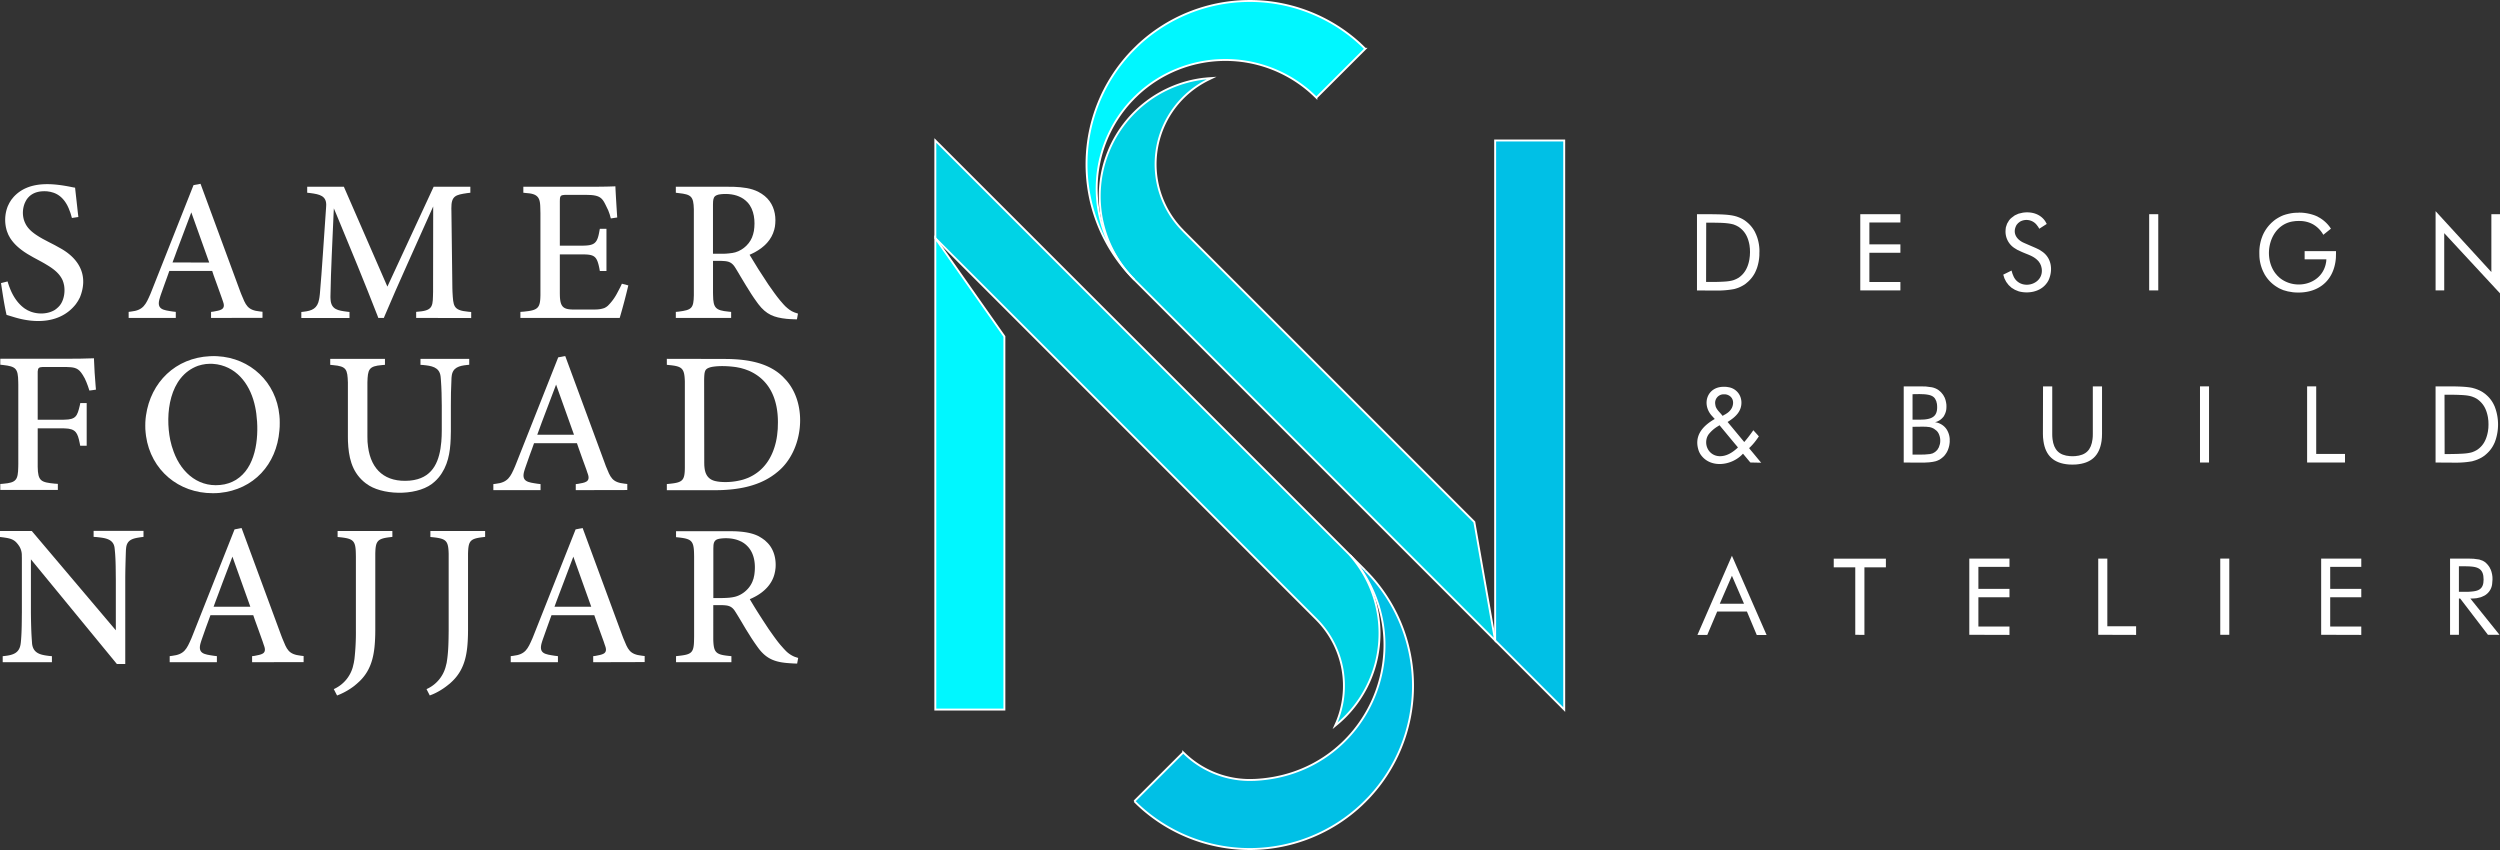 <svg xmlns="http://www.w3.org/2000/svg" width="2605.98" height="886.03" viewBox="0 0 2605.98 886.03"><rect x="0" y="0" width="2605.98" height="886.03" fill="#333333" stroke="none"/><title>LOGO-SAM-ORIG-3-cyn</title><polygon points="2052.78 582.26 2052.78 661.7 2094.66 661.82 2094.66 653.06 2062.26 653.06 2062.26 622.58 2094.66 622.58 2094.66 613.82 2062.26 613.82 2062.26 590.9 2094.66 590.9 2094.66 582.26 2052.78 582.26" style="fill:#fff"/><polygon points="2187.18 582.26 2187.18 661.7 2226.66 661.82 2226.66 652.82 2196.66 652.82 2196.66 582.26 2187.18 582.26" style="fill:#fff"/><polygon points="1933.92 661.7 1943.46 661.82 1943.46 591.38 1965.84 591.38 1965.84 582.38 1911.48 582.38 1911.48 591.38 1933.92 591.38 1933.92 661.7" style="fill:#fff"/><rect x="2314.38" y="582.26" width="9.42" height="79.44" style="fill:#fff"/><path d="M1911.53,658.56l-35.94,82.5h10.26l10.32-24.36h31l10.26,24.48h10.26Zm-12.66,50,12.66-29.16,12.6,29.16Z" transform="translate(-106.19 -79.24)" style="fill:#fff"/><polygon points="2419.56 582.26 2419.56 661.7 2461.38 661.82 2461.38 653.06 2428.98 653.06 2428.98 622.58 2461.38 622.58 2461.38 613.82 2428.98 613.82 2428.98 590.9 2461.38 590.9 2461.38 582.26 2419.56 582.26" style="fill:#fff"/><rect x="2293.26" y="402.74" width="9.42" height="79.38" style="fill:#fff"/><polygon points="2404.92 402.74 2404.92 482.12 2444.4 482.12 2444.4 473.18 2414.4 473.18 2414.4 402.74 2404.92 402.74" style="fill:#fff"/><polygon points="1939.14 302.72 1980.96 302.72 1980.96 293.96 1948.62 293.96 1948.62 263.48 1980.96 263.48 1980.96 254.72 1948.62 254.72 1948.62 231.92 1980.96 231.92 1980.96 223.28 1939.14 223.28 1939.14 302.72" style="fill:#fff"/><rect x="2240.28" y="223.28" width="9.48" height="79.44" style="fill:#fff"/><polygon points="2538.84 220.1 2538.84 302.72 2547.84 302.72 2547.84 243.02 2605.98 305.78 2605.98 223.28 2596.98 223.28 2596.98 283.58 2538.84 220.1" style="fill:#fff"/><path d="M934.25,404.88c-3.76-1.43-6.36-3.57-9.3-6.24l-2-2.1-3.48-4c-4.17-5-7.9-10.37-11.64-15.72l-1.38-2v-.06l-.84-1.26c-6.05-9.12-12-18.35-17.52-27.78l-.54-.9,0,0,2.78-1.3,2.76-1.38c9.65-5.26,17.36-12.75,20.22-23.64l.66-3,.36-3.18c.81-9.49-1.59-19.16-8.28-26.22l-2.76-2.58-3.12-2.28-3.18-1.86c-7.83-4.15-16.86-5-25.56-5.4l-5.76-.06h-55v6.24l2.94.36c13.14,1.42,15.51,3.47,15.84,16.86v89.58c-.2,13.76-2.37,15.38-15.72,17.1l-3.06.3v6.3h57.66v-6.3l-2.94-.3c-13.08-1.3-15.77-3.72-15.9-17.1l-.06-3.12V351.18h8.64c5.85.26,9.81.44,13.56,5.58l1.44,2.22,2.58,4.26,2.58,4.38,5.46,9.06,5.58,8.94,2.88,4.32,2.94,4.14,1.62,2.22c8.23,10.76,16.23,13.92,29.46,15.3l3.18.24v0l3.84.18,3.72.12,1.08-6Zm-65-61.92-3.18.42-3.54.3-3.78.06h-9.36v-51.3l.06-1.86.06-1.56c.35-2.94.8-5,3.72-6.3l1-.36,1.2-.36c6.71-1.14,14.74-.67,21,2l2.52,1.2,2.28,1.38,2.22,1.74,2,1.92c7.1,7.67,8.14,19.85,6.6,29.7l-.84,3.54-1.14,3.3C886.65,335.09,878.23,341.78,869.27,343Z" transform="translate(-106.19 -79.24)" style="fill:#fff"/><path d="M397.73,516.06l-.3-3.78c-3.29-34.6-30.23-60-64.8-61.74l-3.36-.12-4.2.12c-35.71,1.66-61.77,26.93-66.72,61.92l-.42,3.48-.24,3.48-.06,3.48.06,3.72.3,3.6.42,3.6c5.08,35.39,33.91,59.61,69.54,59.52l3.6-.06,3.6-.24c35.55-3.51,59.32-29.66,62.28-64.86l.3-4.08.06-4.14Zm-42,60.84-3.54,2.52-3.78,2-4,1.56-4.2,1.14c-25.36,4.91-44.61-11-53-34l-2-5.94L283.67,538c-5.52-27-1.2-66.45,28.92-77.46l4.14-1.14,4.2-.72,4.32-.24,2.52.06,2.46.24,2.46.3c22.41,3.92,35.19,23.28,39.48,44.34l.66,3.42.54,3.6C376.21,531.71,374.14,562.41,355.73,576.9Z" transform="translate(-106.19 -79.24)" style="fill:#fff"/><path d="M706.37,590.16h0l53.7-.12v-6.3l-2.64-.3c-13.36-1.36-14.9-6.59-19.68-18.24l-1.2-3.3L695.39,450.36l-7.32,1.38L644.45,561.9l-1.32,3.3c-4.77,11.13-7.52,17-20.28,18.36l-2.4.3v6.3h49.2v-6.3l-3.06-.36c-10-1.55-17.72-2-13.56-14.46l.78-2.4,4.38-12.48,2.34-6.36,2.34-6.6h44.7l1.56,4.56c2.59,7.7,5.56,15.31,8.28,23l1,3.06.54,1.5c3,8.53-3.38,9-10.2,10.26l-2.4.3v6.3Zm-40.14-57.78,2.28-6.24,2.34-6.42,4.92-13,10.08-26.58,18.66,52.26Z" transform="translate(-106.19 -79.24)" style="fill:#fff"/><polygon points="618.36 690.26 618.36 687.08 618.36 690.2 618.36 690.26" style="fill:#fff"/><polygon points="618.36 687.08 618.36 683.96 618.36 683.9 618.36 687.08" style="fill:#fff"/><path d="M778.19,769.38v-6.3l-2.64-.3c-13.33-1.45-14.79-6.56-19.62-18.24l-1.26-3.3-41.16-111.6-7.32,1.44L662.57,741.24l-1.32,3.3c-5,11.34-7.34,16.87-20.28,18.36l-2.4.3v6.3h49.2v-6.3l-3.06-.36c-10.17-1.63-17.58-2-13.56-14.46l.78-2.4,4.44-12.48,2.28-6.36,2.4-6.6h44.64l1.56,4.56c2.63,7.74,5.6,15.29,8.28,23l1,3.06.54,1.5c3.1,8.58-3.61,8.89-10.14,10.26l-2.4.3v6.3Zm-94-57.72,2.28-6.24,2.4-6.36L693.83,686l10-26.52,18.66,52.2Z" transform="translate(-106.19 -79.24)" style="fill:#fff"/><path d="M934.49,763.86a27.85,27.85,0,0,1-9.24-6.24l-2-2.1-3.54-4c-4.21-5-7.84-10.32-11.64-15.66l-1.38-2v-.06l-.84-1.26c-6-9.12-12-18.35-17.52-27.78l-.54-.9v-.06l2.82-1.26,2.7-1.38c9.55-5.06,17.5-12.92,20.22-23.64l.66-3,.42-3.18c.76-9.36-1.63-19.34-8.34-26.22l-2.76-2.64-3.06-2.22-3.18-1.92c-7.68-4-17.08-5-25.62-5.34l-5.76-.06h-55v6.24l2.94.3c13,1.47,15.59,3.5,15.84,16.92l.06,3.12v83.16l-.06,3.18c-.16,13.6-2.34,15.56-15.72,17l-3.06.36v6.3h57.72v-6.3l-3-.3c-13.31-1.39-15.52-3.65-15.9-17.1V710h8.58c5.81.25,9.85.38,13.56,5.58l1.44,2.22,2.58,4.2,2.64,4.38,5.34,9,5.64,9,2.88,4.32,2.94,4.2,1.62,2.22c8,10.58,16.5,14.07,29.52,15.24l3.12.24,3.9.24,3.66.12v0l1.08-5.88Zm-64.86-62-3.18.42-3.48.24-3.84.12h-9.36V651.3l.06-1.86.06-1.56c.24-2.83,1-5.12,3.72-6.36l1-.36,1.26-.3c6.68-1.15,14.7-.66,20.94,2l2.52,1.14,2.34,1.44,2.16,1.68,2,2c7.22,7.92,8.15,19.51,6.6,29.64l-.78,3.6-1.2,3.3C886.93,694,878.63,700.62,869.63,701.82Z" transform="translate(-106.19 -79.24)" style="fill:#fff"/><path d="M422.69,763.08v0h0l-2.64-.3c-13.43-1.5-14.76-6.5-19.62-18.24l-1.26-3.3L358,629.64l-7.32,1.44L307.07,741.24l-1.32,3.3c-5,11.34-7.34,16.87-20.28,18.36l-2.4.3v6.3h49.2v-6.3l-3.06-.36c-10.06-1.57-17.67-2-13.56-14.46l.78-2.4,4.38-12.48,2.34-6.36,2.4-6.6h44.64l1.56,4.56c2.66,7.69,5.68,15.26,8.28,23l1,3.06.54,1.5c3,8.54-3.37,8.83-10.14,10.26l-2.46.3v6.3l53.7-.12v-6.3Zm-93.84-51.42,2.28-6.24,2.4-6.36L338.39,686l10.08-26.52,18.66,52.2Z" transform="translate(-106.19 -79.24)" style="fill:#fff"/><path d="M925.85,475.74l-3.78-4-2.52-2.28c-14.72-12.41-34.69-15.51-53.34-16l-5.34-.06-59.58-.12v6.24l2.88.3c13.34,1.33,15.48,3.62,15.9,17.1v89.58c-.06,13.54-2.27,15.64-15.66,17l-3.12.3v6.42h50l4.8-.06c18.89-.48,38.72-3.82,54.66-14.58l3.06-2.16,3-2.4C943.34,549.46,948.71,501.8,925.85,475.74Zm-8.94,50.7-.66,6.54-.48,3.18-.6,3.06c-3.8,17-12.75,31-29.16,38.1l-2.64,1-2.7.9-2.82.72a66.93,66.93,0,0,1-21.12,1.56l-2.4-.3-2.16-.42c-5.39-1.17-8.94-4.14-10.68-9.42l-.54-2-.36-2.34-.24-2.52-.06-2.82-.12-86.16.06-2.7.12-2.22.18-1.86c.56-3.21,1.28-4.77,4.38-6.06l1.5-.54,1.74-.42c8-1.42,17.72-.9,25.62.24l4.56.9,4.32,1.26,4.14,1.56c22.39,9.81,30.37,30.77,30.3,53.94Z" transform="translate(-106.19 -79.24)" style="fill:#fff"/><polygon points="695.1 374 695.1 374.06 695.1 374.06 695.1 374.06 695.1 374" style="fill:#fff"/><path d="M761.15,376.74l-.3,1.2c-2.45,10.44-5.27,21-8.28,31.32l-.42,1.38H648.65v-6.3l3.42-.24,3.06-.36c12.54-1.37,14.2-4.75,14.4-16.86V301.2c-.42-11.25,1.05-19.28-12.6-20.52l-2.46-.24-2.76-.3V273.9h65.1c10.1,0,20.21,0,30.3-.42l.54-.06.06,1.08c.41,9,1,17.95,1.56,26.94l.3,4.5-6.66,1-1.2-4.32-1.56-4.26c-5.24-10.43-5.8-14.94-18.12-15.84l-1.92-.06-2-.06H694.79l-1.74.18-1.32.3-.9.6-.54.84-.36,1.2-.12,1.62-.06,2.1v46.08h22.8c13.11-.08,16.2-2,18.42-15.06l.48-2.52h6.9v44h-6.9l-.48-2.7c-2.64-13.28-5.38-14.61-18.66-14.64H689.75v40.86l.06,2.64c.47,11.42,3.71,14.06,14.82,14h21.06l2-.06a27.77,27.77,0,0,0,8.46-1.5l1.86-1,1.68-1.26a52.61,52.61,0,0,0,9.48-12.66l2.82-5.34,1.32-2.64,1.14-2.46Z" transform="translate(-106.19 -79.24)" style="fill:#fff"/><path d="M156.59,331.26v.06l6.66,3.42,6.48,3.6c19.74,11.26,28.68,28.92,19.74,50.94l-1.92,3.6-2.22,3.3c-15.82,20.3-42.34,20.59-65,13.5l-3.78-1.14L113,407.46l-.24-1.14c-2.2-9.83-3.69-20.13-5.22-30.06l-.3-1.92,6.84-1.74.78,2.52.9,2.64,1.08,2.76c3.18,7.89,8.17,15.49,15.24,20.4l2.88,1.74,3.12,1.38c8,3,18,2.73,25.38-1.8l1.8-1.38,1.68-1.5,1.5-1.62,1.32-1.86c3.43-5.65,4.36-13.08,3.18-19.5l-.6-2.46-.78-2.28c-3.21-7.39-9.68-12.16-16.38-16.2l-2.7-1.62-2.88-1.62-3-1.62-5.88-3.18-6-3.48L131.75,342c-6.07-4.2-11.12-8.57-15.12-14.88l-1.74-3.18-1.38-3.48a38.7,38.7,0,0,1,.9-26.52L116,290.7l1.92-3.12,2.28-2.82c15.86-17.58,41.42-14.54,62.28-10.2l1.08.18.9.12.3,2.88c.84,7.6,1.73,15.19,2.52,22.8l.6,4.92-6.72,1-1.5-5.16-1.92-5-1.14-2.46c-3.29-6.4-8.09-11.64-15.12-13.86l-2.82-.78-3.12-.48c-6.85-.53-13.6.46-18.84,5.28l-1.44,1.5L134,287.16,133,288.9l-.9,1.86a26.78,26.78,0,0,0-1,17.64l.78,2.22,1,2.1C136.16,319,142,323,147.89,326.58l2.7,1.56,2.94,1.56,3.06,1.62" transform="translate(-106.19 -79.24)" style="fill:#fff"/><path d="M540,410.64v0l57.36.12v-6.3l-3.24-.3c-15.72-1.5-15.38-6-16.26-20.64l-.12-3.84-1-80.52-.06-2.64c-.13-13.26,4.5-14.19,16.62-16l3.18-.36V273.9H558.23L510,378,464.63,273.9H426.41v6.24l3.3.36c9.46,1.3,17.48,2.65,16.44,14.16l-.12,1.92-.48,6.9c-2,27.37-3.54,54.93-5.94,82.26l-.42,3.36-.36,2.1c-1.72,9.62-7.31,12-16.32,13l-2.22.24v6.3h50.22v-6.3l-2.64-.3c-8.9-1.2-16.46-2-17.1-12.72l-.12-2.1v-1.26c.45-28.86,2.14-57.86,3.3-86.7l.24-4.92,3.06,7.26c14.43,34.77,28.83,69.67,42.48,104.76l.78,2.16h5.82l.84-2.1c15.14-35.82,31.57-71.18,47.28-106.74l3.3-7.32-.12,85.08v3.84c-.4,13.73.75,19.41-14.64,20.64l-3,.3v-.06" transform="translate(-106.19 -79.24)" style="fill:#fff"/><path d="M255.77,638.88v-6.24h-52v6.24l3,.18c8.18.93,17.93,1.53,18.9,11.7l.18,1.74.24,2.58c.8,9.47.72,19,.84,28.5v52.68l-87.6-103.5H106.19V639l3.48.42c5.18.79,9.75,1.31,13.56,5.28l1.5,1.74,1.26,1.74a17.94,17.94,0,0,1,2.94,10.5l.06,2.16v56.4c-.12,9.62-.06,19.26-.84,28.86l-.24,2.7-.24,1.8C126.29,760,119.81,762,111.35,763l-2.34.24v6.3h51.3v-6.3l-2.76-.24c-9-1.1-16.82-2.55-17.94-13l-.12-1.92-.18-2.46c-.65-9.42-.8-18.82-.9-28.26V662.28L228,771.36h8.76V683.58c0-9.61.31-19,.6-28.62l.12-2.7.18-1.74c.89-9.26,8-10.16,15.72-11.34l2.4-.3v-6.3" transform="translate(-106.19 -79.24)" style="fill:#fff"/><path d="M379.85,404.22l-2.58-.3c-13.37-1.32-14.91-6.73-19.68-18.24l-1.26-3.3-41.1-111.54-7.32,1.38L264.29,382.38l-1.32,3.3c-4.87,11.14-7.43,17-20.34,18.36l-2.34.3v6.3h49.14v-6.3l-3.06-.36c-10.09-1.56-17.62-2-13.5-14.46l.72-2.4L278,374.7l2.34-6.42,2.34-6.6h44.7l1.5,4.56c2.67,7.69,5.66,15.28,8.28,23l1.08,3.12.48,1.44c3.17,8.48-3.46,9-10.14,10.26l-2.4.3v6.3l53.64-.12v-6.3ZM286,352.86l2.34-6.24,2.34-6.42,4.92-13,10-26.58,18.66,52.26Z" transform="translate(-106.19 -79.24)" style="fill:#fff"/><path d="M379.85,410.5v0Z" transform="translate(-106.19 -79.24)" style="fill:#fff"/><path d="M199.37,486.36l-1.5-4.56-1.62-4.26-1.74-3.9-2.1-3.6-1.56-2.28c-4-5.57-8.89-5.71-15.06-5.94H150.35c-3.63.19-4.63,1-4.86,4.74v50.22h25.38l2.58-.06c12-.23,13.3-3.86,15.9-14.7l.54-2.64h6.66v44.46h-6.78l-.48-2.64c-2.17-10.69-4-15.15-15.78-15.42l-2.52-.06h-25.5v40.14c.22,14.91,3.49,16.09,17.64,17.52l3.36.24v6.3h-60v-6.18l3-.24c13.69-1.14,15.47-4,15.72-17.52l.06-3.24V480.48l-.06-3.24c-.24-13.77-2.33-16-15.78-17.52l-2.94-.3v-6.24h70.86c8.39-.09,16.83,0,25.2-.42l1.56-.06.06,1.38c.29,9.06.93,18.14,1.68,27.18l.36,4.2-6.84.9v-.06l6.84-.84v-.06" transform="translate(-106.19 -79.24)" style="fill:#fff"/><path d="M544.49,453.24v6.3l2.76.18c8.23.85,16.92,1.88,18.18,11.7l.18,1.74.18,2.28c.69,8.78.83,17.71.9,26.52v25.68l-.12,6.24-.36,5.88c-1.67,19.17-7.87,36-28.32,39.84l-2.34.36-2.4.3c-24.89,2-40.1-10.7-43.32-35.34l-.54-5.1-.12-5.34V477.9c.42-13.52,1.22-17,15.36-18.12l2.94-.24V453.3H450.41v6.24l2.94.3c14.19,1.2,15,4.57,15.48,18.12v56.76l.06,4.44c.67,16,3.63,30.91,16.2,41.94l2.28,1.86,3.72,2.52C508.61,596,544,596,559.49,581.1l1.86-1.8,2.22-2.46c9.52-11.7,11.88-25.65,12.42-40.32l.18-7.62v-27q-.06-13.36.6-26.7l.06-2,.18-1.68c.87-9.25,7.93-11,15.9-11.82l2.4-.24V453.3H544.49v6.24" transform="translate(-106.19 -79.24)" style="fill:#fff"/><path d="M515.21,632.7v6.18l-2.82.36c-13.1,1.56-14.74,4.23-15,17.28V736l-.06,5c-.47,18.08-2.63,35.28-16.38,48.42l-2.76,2.52-2.64,2.22a70.18,70.18,0,0,1-14.82,8.76l-3.18,1.32-3.42-6.66,2.16-1.08a35.62,35.62,0,0,0,17.64-21.84l1.08-4.5.66-4a247.55,247.55,0,0,0,1.5-29.82V659.82l-.06-3.18c-.19-13.67-2.54-15.86-16-17.34l-3-.3v-6.24h57.06v6.12" transform="translate(-106.19 -79.24)" style="fill:#fff"/><path d="M574.85,791.94l-2.7,2.16a68.92,68.92,0,0,1-14.76,8.82l-3.24,1.26h.06v.06l-3.42-6.66L553,796.5a35.5,35.5,0,0,0,17.64-21.84l1.14-4.5.6-4c1.34-9.89,1.39-19.86,1.5-29.82V656.64c-.35-13.68-2.43-15.82-16-17.34l-3.06-.3v-6.24h57.06v6.12l-2.82.36c-13.21,1.59-14.65,4.24-15,17.28V736l-.06,5c-.47,18.21-2.56,35.17-16.38,48.42l-2.7,2.52v-.06" transform="translate(-106.19 -79.24)" style="fill:#fff"/><path d="M2107.13,482v0Z" transform="translate(-106.19 -79.24)" style="fill:#fff"/><path d="M2138.57,537.06a21.1,21.1,0,0,0-3.06-10l-1-1.44-1.08-1.2a17.47,17.47,0,0,0-8.4-4.74l-1.62-.3v-.06l1.56-.48a15.38,15.38,0,0,0,6.24-4.26l1-1.14.9-1.62.78-1.68.6-1.74.42-1.8.18-1.86.06-1.8v-.06l-.06-2-.3-2-.42-2-.6-1.92-.72-1.8v-.06l-.06.12-.66-1.32-.84-1.32-1-1.26-1-1.2-1.2-1.08-1.2-1V486l-1.68-1.08-1.74-.84-1.8-.66-1.86-.48-6.42-.84-6.48-.12h-16.5v79.38l16.5.12,5.46-.06,4.5-.24,3.72-.48,2.88-.6,1.8-.6,1.74-.78,1.68-1,1.56-1.14,1.5-1.26,1.26-1.32,1.08-1.44,1-1.5.84-1.56.72-1.62v-.06h-.06l.54-1.38.42-1.5.36-1.5.24-1.56.18-1.56.06-1.56v-.06l-.06.06Zm-38.76-46.92,7.32-.12,4.92.18c4,.39,8.89.95,11.28,4.74l1.2,2.4.72,2.94c1.18,10.84-2.56,15.4-13.44,16.26l-4.68.18h-7.32Zm28.5,52.08-1.08,3.3-1.62,2.7-2.28,2.16-2.52,1.44-2.76.72-5.4.48-5.52.12h-7.32v-29L2110,524l3.9.06,3.9.42,2.22.66,2.1,1,2.82,2.16,1.14,1.32.9,1.5A17,17,0,0,1,2128.31,542.22Z" transform="translate(-106.19 -79.24)" style="fill:#fff"/><path d="M1941.83,561.36l-.36-.42c-3.54-4.22-7-8.5-10.56-12.72l-.54-.66L1930,547l-.36-.36-.18-.24v-.06l.06-.06.24-.24,1.08-1,2-2.1,1.92-2.22,1.92-2.46,1.8-2.52.84-1.26.24-.3.06-.06v-.06l-.12-.06c-1.77-2.08-3.73-4.15-5.58-6.18l-.06-.12h-.06v.06a136.19,136.19,0,0,1-9.36,12.18l-.06.06-.06-.06c-5.75-6.93-11.52-13.9-17.28-20.82l-.06-.06h.06l.18-.12.54-.3c7.53-4.76,13.83-10.59,13.68-20l-.06-1.26-.18-1.26a15.88,15.88,0,0,0-13.56-13.32l-1.38-.24-1.44-.12h-1.5c-17.32-.32-23.59,17.5-13.08,29.82l.06.06h.06l.12.18c1,1.08,2,2.22,3,3.3l.18.18-.06.06-.18.06c-13,7.53-21.78,18-16.38,33.36l.66,1.5.78,1.44c9.91,15.5,32.83,12.48,44.28.06l.24-.24.06-.06.12.12c2.49,3,5,6,7.5,9l.06.06,11.34.24Zm-40.74-70.92,1.14-.18h2.28l1.14.18c6.32,1.52,8.49,7.2,6.24,13l-.42,1-.54.9-.66,1a16.46,16.46,0,0,1-4.38,4l-.54.3-.06.06c-.79.63-1.83.93-2.64,1.56l-.3.18-.3.18-.12.06-.06.06-.36-.36c-2.4-3.21-5.77-5.78-7-9.72l-.24-1.2-.18-1.26A8.92,8.92,0,0,1,1901.09,490.44Zm16.68,55.26-.42.42c-5.32,4.91-11.68,9-19.2,8.64l-1.62-.18-1.56-.36c-8.32-2.39-12.24-11.39-9.3-19.32l.48-1.08.6-1.08.3-.48.48-.6a35.23,35.23,0,0,1,8.22-7.38l.36-.24h.06l.06-.06.12-.06.36-.24,1-.6.48-.3.3-.24h.12l.12.12.24.3c6.1,7.31,12.14,14.72,18.3,22l.3.42.18.24.06.06Z" transform="translate(-106.19 -79.24)" style="fill:#fff"/><path d="M2707.61,505.74l-1-2.82-1.08-2.28a31.81,31.81,0,0,0-7.44-9.6l-1.86-1.62v-.06l-.06.12-1.8-1.32-1.92-1.14-2-1-2-.84-2.16-.78-2.16-.6v-.12l-.06.06-1.32-.3c-6.15-1.19-13.3-1.3-19.56-1.44h-2.94v-.06l-.06.06h-15.18v79.38l18.78.12h2.76A92.71,92.71,0,0,0,2683,560.1l1.38-.36v-.06l2.1-.6,2.1-.78,2-.9,2-1,1.86-1.14,1.8-1.26V554l1.86-1.62a31.93,31.93,0,0,0,7.44-9.6l1.08-2.28v.06l1-2.82A51.89,51.89,0,0,0,2707.61,505.74Zm-7.56,19.62-.48,3.72c-1.5,8-4.48,14.65-11.52,19.26l-2.28,1.2-2.4,1c-5.06,1.57-10.83,1.63-16.08,1.86l-3.24.06-3.54.06h-6.06l-.12-61.8h9.54l3.24.06c5.15.23,11.15.27,16.08,1.92l2.52,1,2.34,1.26c7,4.82,10,11,11.52,19.2l.48,3.72.12,3.78Z" transform="translate(-106.19 -79.24)" style="fill:#fff"/><path d="M2228.51,337.86l3.36,1.62,3.06,2c10.14,7,11.36,19.93,6.48,30.24l-1.2,2-1.44,1.86c-6.72,8.07-18.7,10-28.38,7.32l-3.84-1.56-3.54-2.16-3.06-2.82-2.46-3.24-1.86-3.6-1.26-4,8.64-4.26,1,3.42,1.26,3c7.36,15.07,32.08,8.39,29.1-9l-.6-2.4-1-2.28-1.32-2c-5.11-6.18-11.88-7.31-19-10.74l-3.36-1.56-3.12-1.92a20.52,20.52,0,0,1-9.24-17.58l.12-2,.24-2,1.26-3.78,2-3.36,1.26-1.56,1.5-1.32,3.3-2.46,3.84-1.74,4.26-1c9-1.45,18.49,1.08,23.7,9l1.5,2.7-7.8,5-1.14-2-1.38-1.8a13.62,13.62,0,0,0-17.64-3.54l-1.92,1.5-1.5,1.74c-4.43,7.71-1,14.47,6.48,18.3l2.22,1Z" transform="translate(-106.19 -79.24)" style="fill:#fff"/><polygon points="1784.1 223.22 1784.04 223.28 1784.1 223.28 1784.1 223.22" style="fill:#fff"/><path d="M1940.21,339.6a45.6,45.6,0,0,0-2.52-13.5l-1-2.58v-.06h-.06l-1-2.22a33.29,33.29,0,0,0-7.5-9.66l-1.86-1.56-1.8-1.32-1.92-1.14-2-1-2-.84-2.16-.78-2.16-.6v-.06l-.06.06-1.32-.3c-6.11-1.23-13.33-1.36-19.56-1.44l-3-.06h-15.18V382l18.72.12h2.76a95.62,95.62,0,0,0,16.56-1.44l1.38-.3,2.16-.66,2-.72,2-.9,1.92-1,1.92-1.14,1.74-1.26h.06v-.06h-.06l1.86-1.56a33.43,33.43,0,0,0,7.5-9.66l1-2.22,1-2.52a49,49,0,0,0,2.52-13.5v-2.76h.06Zm-10,6.3-.48,3.78c-1.38,7.86-4.68,14.78-11.52,19.26l-2.28,1.2-2.4,1c-5,1.67-10.9,1.68-16.08,1.92l-3.24.06h-9.6l.12-61.8h6.06l3.42.06,3.18.06c5,.11,11.25.41,16.08,1.86l2.46,1,2.34,1.26c7.07,4.7,10.07,11,11.58,19.2l.42,3.66.12,3.72Z" transform="translate(-106.19 -79.24)" style="fill:#fff"/><polygon points="1834.08 263.06 1834.08 263.12 1834.08 263.12 1834.08 263.18 1834.08 263.06" style="fill:#fff"/><path d="M2502.17,301h-2.58l-2.64.18-2.58.36-2.64.54-2.64.66-2.64.84-2.34,1-2.22,1.14-2.16,1.26-2,1.32-1.86,1.5-1.8,1.62v-.12l-.06.12-1.68,1.74a40.26,40.26,0,0,0-6.9,10.08l-1,2.22v-.06l.06.06-.9,2.4a48.28,48.28,0,0,0-2.28,12.9v2.64l.06,2.82a42.55,42.55,0,0,0,4,16.2l1.26,2.46-.06.06v-.06l1.26,2a37.15,37.15,0,0,0,11.82,11.52l2,1.2h.06v.06l4.5,2L2491,383l5.34.9c24.53,2.41,42.75-10.51,44.76-35.7l.12-4.56V341h-32.7v8.58h22.68l-.24,2.7-.54,2.64c-5.17,21.37-32.17,27-48.06,13.8l-2.22-2.1-2-2.34c-13.67-17.82-6.31-50.08,17.82-54.18l3.18-.42,3.36-.12,2.28.06a28.84,28.84,0,0,1,10.62,2.52l2,1v0l1.86,1.2a29,29,0,0,1,7.62,7.8L2528,324l.06-.12v.06l7.92-6.36v-.06l-.06.06-1.32-1.92a35.85,35.85,0,0,0-10.56-9.48l-2-1.08V305l-2.7-1.14a49,49,0,0,0-14.22-2.94l-2.94-.06v-.06" transform="translate(-106.19 -79.24)" style="fill:#fff"/><path d="M2678.81,661.5v0Z" transform="translate(-106.19 -79.24)" style="fill:#fff"/><path d="M2681.27,703.14H2683l2.52-.12,2.4-.24,4.26-1,3.66-1.62a15.89,15.89,0,0,0,8.16-12.36l.36-4.56-.06-2.64-.36-2.64-.6-2.52-.84-2.52v-.06l-.06.12-.66-1.38-.72-1.38-.9-1.26-1-1.26-1.08-1.14-1.08-1v-.06l-1.5-1-1.56-.84-3.42-1.2-5.88-.78-5.82-.18h-18.72v79.44h9.24v-37.8h1.32l28.92,37.8h12.06Zm-11.94-7V669.54h7.2l2.58.06c7.48.34,14.55,1.23,15.72,10.26l.24,3.54-.24,3.24c-1.25,8.77-8.59,9-15.66,9.48Z" transform="translate(-106.19 -79.24)" style="fill:#fff"/><path d="M2245.43,531.36V482h-9.6l-.12,49.38.12,3.9.42,3.66c2.15,15.51,11,23.27,26.46,24.48l3.78.12,3.72-.12c15.65-1.27,24.33-8.82,26.64-24.48l.36-3.66.12-3.9V482h-9.6v49.38l-.06,2.94-.24,2.7c-1.41,11.21-6.8,16.8-18.18,17.7l-2.64.06-2.7-.06c-11.29-.84-16.8-6.58-18.18-17.7l-.24-2.7-.06-2.94v-.06" transform="translate(-106.19 -79.24)" style="fill:#fff"/><path d="M1529.25,673.82l3.54,3.6,3.42,3.72a170.21,170.21,0,0,1-3.42,229.68l-3.54,3.6-3.6,3.54A170.2,170.2,0,0,1,1296,921.38l-3.72-3.42-3.6-3.54-.06.06,50.94-50.88v-.06l2.82,2.7a98.16,98.16,0,0,0,63.36,26l3.9.06,4.62-.12C1531.55,886.43,1591,752,1516.35,661.28l-3-3.48" transform="translate(-106.19 -79.24)" style="fill:#00c0e6;stroke:#fff;stroke-miterlimit:10;stroke-width:2px"/><line x1="1423.11" y1="594.52" x2="1407.15" y2="578.56" style="fill:none;stroke:#fff;stroke-miterlimit:10;stroke-width:2px"/><path d="M1512.87,657.38l2.88,3.3A123.32,123.32,0,0,1,1501.23,833l-3.36,2.76,1.56-3.54a98.27,98.27,0,0,0-18.36-104.7l-2.7-2.82-397.2-397.2V225.68l431.76,431.7" transform="translate(-106.19 -79.24)" style="fill:#00d3e6;stroke:#fff;stroke-miterlimit:10;stroke-width:2px"/><polygon points="974.97 739.66 1046.97 739.66 1046.97 350.74 974.97 248.26 974.97 739.66" style="fill:#00f7ff;stroke:#fff;stroke-miterlimit:10;stroke-width:2px"/><polygon points="1558.53 667.66 1630.53 739.66 1630.53 146.44 1558.53 146.44 1558.53 667.66" style="fill:#00c0e6;stroke:#fff;stroke-miterlimit:10;stroke-width:2px"/><path d="M1339.53,319.88,1643,623.36l21.72,123.54L1288.59,370.76l-2.94-3.12-2.88-3.18a123,123,0,0,1-23.52-120.9l1.44-4,1.62-4a123.27,123.27,0,0,1,98.28-74.22l4.32-.42,4.26-.3-3.48,1.68A98.15,98.15,0,0,0,1336.83,317l2.7,2.82" transform="translate(-106.19 -79.24)" style="fill:#00d3e6;stroke:#fff;stroke-miterlimit:10;stroke-width:2px"/><path d="M1288.65,370.76l-3.12-3.24-3-3.3a134.14,134.14,0,0,1,3-179.94l3.12-3.24,3.23-3.12a134.15,134.15,0,0,1,179.95-3l3.29,3,3.25,3.12V181l50.94-50.88h-.06l-3.61-3.54-3.71-3.42a170.19,170.19,0,0,0-229.68,3.42l-3.61,3.54-3.53,3.6a170.18,170.18,0,0,0-3.42,229.68l3.42,3.72,3.54,3.6" transform="translate(-106.19 -79.24)" style="fill:#00f7ff;stroke:#fff;stroke-miterlimit:10;stroke-width:2px"/></svg>